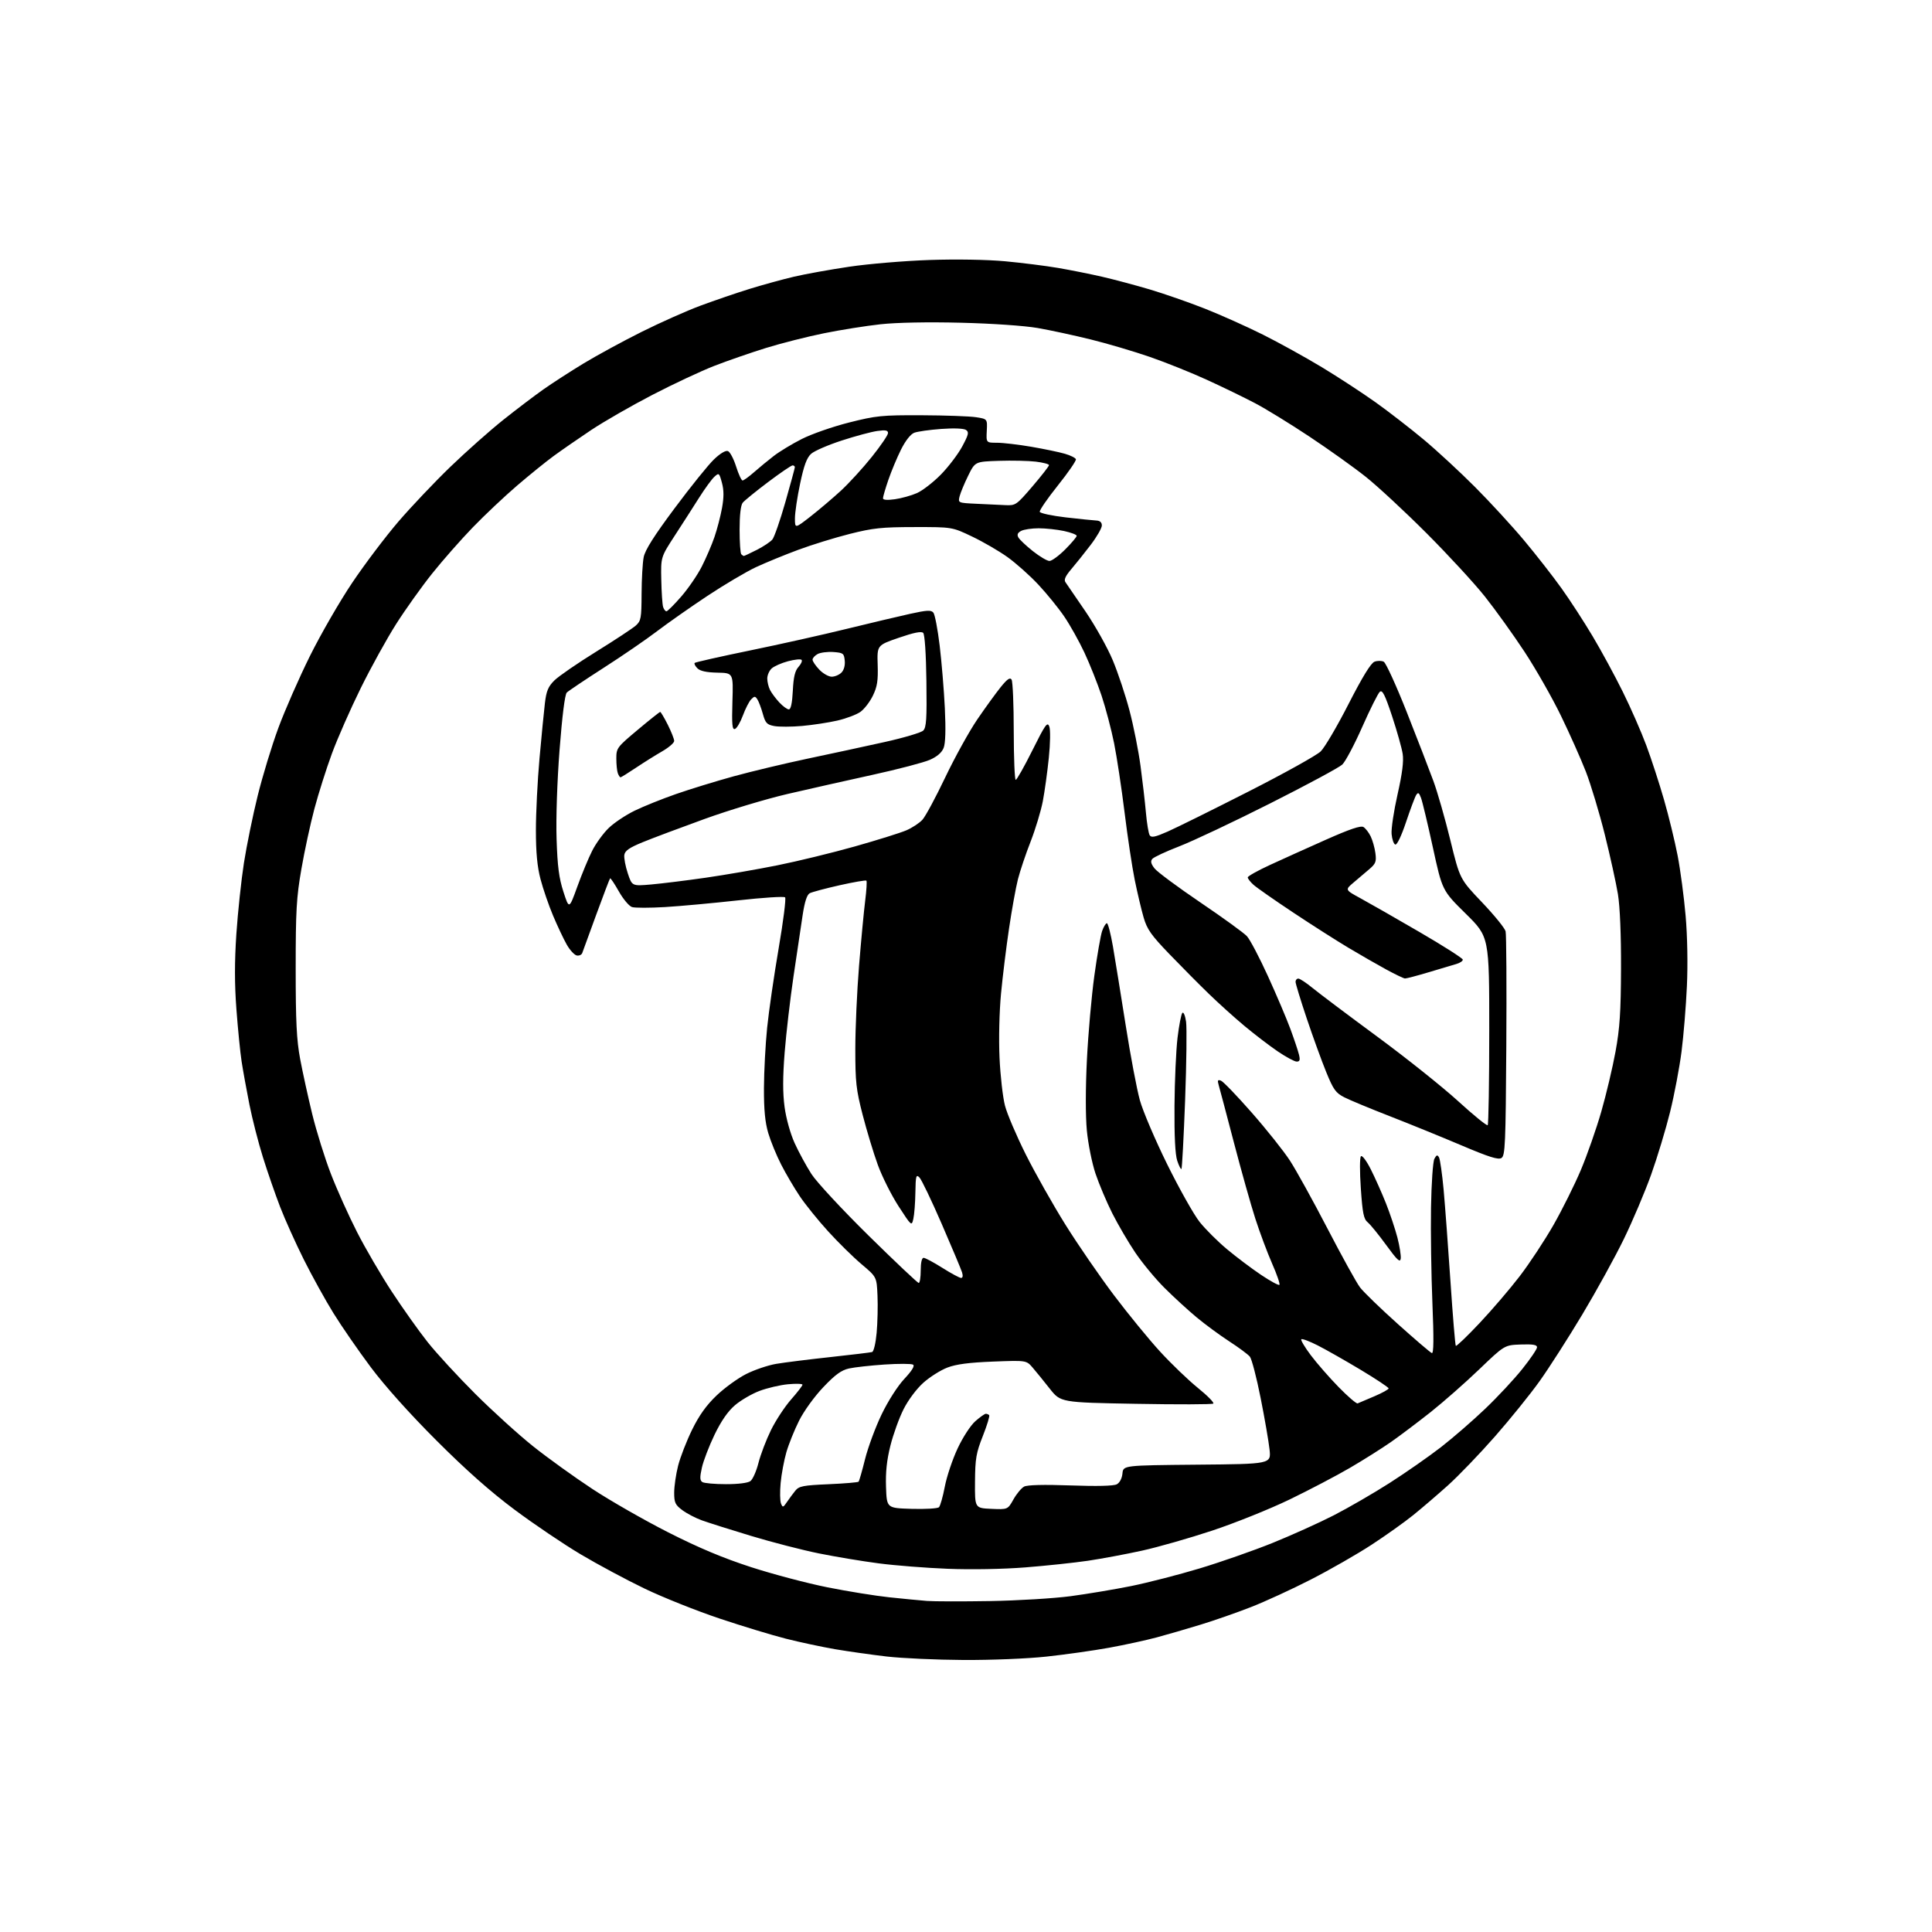 <?xml version="1.0" encoding="UTF-8" standalone="no"?>
<svg 
  version="1.1" 
  xmlns="http://www.w3.org/2000/svg" 
  xmlns:xlink="http://www.w3.org/1999/xlink" 
  xmlns:svg="http://www.w3.org/2000/svg"
  xmlns:rdf="http://www.w3.org/1999/02/22-rdf-syntax-ns#"
  xmlns:cc="http://creativecommons.org/ns#"
  xmlns:dc="http://purl.org/dc/elements/1.1/"
  viewBox="0 0 768 768"
  width="768"
  height="768"
>
<style>svg {background-color: white; }</style>"
<path stroke="none" fill="black" fill-rule="evenodd" d="M383.00,659.87C372.27,659.81 358.55,659.19 352.50,658.49C346.45,657.79 337.23,656.48 332.00,655.59C326.77,654.69 318.00,652.82 312.50,651.43C307.00,650.04 295.07,646.42 286.00,643.38C276.93,640.34 263.59,635.02 256.36,631.55C249.13,628.08 237.66,621.93 230.86,617.89C224.06,613.85 212.20,605.84 204.50,600.09C194.87,592.90 185.17,584.30 173.44,572.56C162.84,561.97 152.98,550.95 147.40,543.50C142.47,536.90 135.78,527.23 132.55,522.00C129.31,516.77 124.02,507.19 120.78,500.71C117.54,494.23 113.31,484.82 111.37,479.81C109.44,474.80 106.36,465.93 104.54,460.10C102.71,454.27 100.28,444.77 99.13,439.00C97.99,433.23 96.60,425.57 96.05,422.00C95.50,418.43 94.57,409.08 93.98,401.23C93.22,391.16 93.22,382.34 93.96,371.23C94.55,362.58 95.90,349.88 96.97,343.00C98.05,336.12 100.50,324.13 102.43,316.34C104.35,308.55 108.04,296.44 110.63,289.42C113.21,282.41 118.86,269.54 123.17,260.84C127.49,252.13 135.08,238.98 140.04,231.61C144.99,224.24 153.24,213.33 158.36,207.36C163.49,201.39 172.82,191.55 179.10,185.50C185.38,179.45 194.79,171.10 200.01,166.94C205.23,162.78 212.43,157.32 216.00,154.80C219.57,152.28 226.78,147.63 232.00,144.46C237.22,141.30 247.57,135.66 255.00,131.95C262.43,128.24 273.00,123.53 278.50,121.49C284.00,119.45 292.77,116.45 298.00,114.83C303.23,113.22 311.13,111.04 315.58,110.00C320.02,108.95 329.92,107.17 337.58,106.03C345.23,104.89 359.60,103.69 369.50,103.35C380.16,102.99 392.41,103.20 399.56,103.86C406.19,104.48 415.64,105.66 420.56,106.50C425.48,107.34 433.37,108.92 438.11,110.01C442.84,111.10 451.38,113.38 457.09,115.07C462.80,116.77 472.65,120.20 478.98,122.70C485.32,125.21 495.70,129.86 502.06,133.04C508.42,136.22 518.95,142.05 525.47,145.98C531.99,149.92 541.64,156.23 546.91,159.99C552.19,163.76 560.77,170.42 566.00,174.78C571.23,179.15 580.39,187.62 586.36,193.61C592.33,199.60 601.11,209.15 605.86,214.83C610.61,220.51 617.29,229.06 620.70,233.83C624.12,238.60 629.71,247.22 633.14,252.99C636.58,258.75 641.95,268.65 645.08,274.99C648.22,281.32 652.43,290.92 654.44,296.33C656.45,301.73 659.62,311.46 661.48,317.94C663.35,324.42 665.78,334.41 666.89,340.15C667.99,345.88 669.42,356.63 670.06,364.03C670.76,372.08 670.97,383.34 670.57,392.00C670.21,399.98 669.25,411.68 668.44,418.00C667.63,424.32 665.59,435.12 663.89,442.00C662.19,448.88 658.79,460.12 656.33,467.00C653.86,473.88 649.00,485.35 645.52,492.50C642.04,499.65 634.61,513.15 629.01,522.50C623.41,531.85 615.77,543.77 612.04,549.00C608.31,554.23 600.32,564.12 594.28,571.00C588.24,577.88 579.85,586.60 575.64,590.40C571.42,594.19 565.16,599.55 561.73,602.32C558.30,605.09 550.88,610.37 545.23,614.06C539.58,617.75 528.77,623.95 521.20,627.83C513.64,631.71 502.86,636.67 497.25,638.85C491.65,641.04 482.66,644.18 477.28,645.82C471.90,647.47 464.06,649.75 459.85,650.88C455.64,652.01 447.09,653.87 440.85,655.01C434.61,656.14 423.43,657.72 416.00,658.52C408.38,659.35 394.01,659.93 383.00,659.87zM393.50,636.45C404.50,636.26 418.90,635.39 425.50,634.52C432.10,633.64 442.93,631.83 449.56,630.50C456.19,629.16 468.49,626.00 476.89,623.47C485.30,620.94 498.32,616.38 505.84,613.35C513.35,610.31 524.27,605.39 530.10,602.41C535.92,599.42 545.98,593.61 552.43,589.48C558.89,585.35 568.07,578.94 572.84,575.24C577.60,571.54 585.51,564.68 590.40,560.00C595.30,555.33 601.94,548.21 605.15,544.18C608.37,540.16 611.00,536.27 611.00,535.55C611.00,534.57 609.34,534.29 604.53,534.46C598.07,534.69 598.07,534.69 588.00,544.35C582.46,549.67 573.78,557.30 568.72,561.32C563.65,565.33 556.58,570.66 553.00,573.17C549.42,575.67 542.08,580.31 536.68,583.46C531.28,586.62 520.43,592.30 512.58,596.10C504.72,599.89 490.92,605.44 481.90,608.43C472.88,611.42 460.32,615.01 454.00,616.40C447.68,617.79 438.00,619.60 432.50,620.42C427.00,621.23 415.75,622.42 407.50,623.07C398.72,623.76 385.98,623.99 376.79,623.62C368.15,623.28 355.77,622.31 349.29,621.46C342.80,620.62 332.10,618.83 325.50,617.50C318.90,616.16 306.75,613.03 298.50,610.53C290.25,608.04 281.48,605.26 279.00,604.36C276.52,603.47 273.04,601.65 271.25,600.32C268.41,598.21 268.00,597.32 268.00,593.34C268.00,590.84 268.70,586.02 269.56,582.64C270.42,579.26 272.92,572.83 275.11,568.35C277.95,562.57 280.79,558.60 284.87,554.71C288.03,551.69 293.32,547.86 296.63,546.19C299.93,544.52 305.31,542.70 308.57,542.15C311.83,541.60 321.48,540.39 330.00,539.47C338.52,538.54 346.02,537.64 346.66,537.46C347.32,537.27 348.10,533.98 348.48,529.82C348.84,525.79 349.00,519.15 348.82,515.06C348.50,507.62 348.50,507.62 342.50,502.56C339.20,499.78 333.22,493.90 329.22,489.50C325.21,485.10 320.12,478.80 317.91,475.50C315.70,472.20 312.37,466.55 310.53,462.94C308.68,459.33 306.37,453.71 305.40,450.44C304.13,446.15 303.65,441.17 303.68,432.50C303.71,425.90 304.28,415.12 304.95,408.54C305.62,401.96 307.68,387.79 309.52,377.04C311.37,366.29 312.52,357.14 312.09,356.71C311.67,356.27 303.26,356.81 293.41,357.91C283.56,359.00 270.51,360.20 264.41,360.57C258.31,360.93 252.38,360.94 251.23,360.57C250.08,360.21 247.73,357.41 246.00,354.35C244.28,351.30 242.71,348.96 242.52,349.15C242.33,349.34 239.87,355.80 237.05,363.50C234.23,371.20 231.71,378.10 231.46,378.82C231.21,379.55 230.23,380.00 229.28,379.82C228.33,379.63 226.53,377.69 225.29,375.49C224.04,373.30 221.60,368.12 219.86,364.00C218.12,359.88 215.88,353.35 214.87,349.50C213.56,344.52 213.03,338.90 213.03,330.00C213.03,323.12 213.67,310.30 214.46,301.50C215.25,292.70 216.21,282.80 216.61,279.50C217.19,274.64 217.91,272.92 220.41,270.45C222.11,268.78 229.57,263.64 237.00,259.04C244.43,254.44 251.51,249.77 252.75,248.66C254.81,246.82 255.00,245.75 255.04,236.08C255.07,230.26 255.44,223.70 255.87,221.50C256.42,218.65 259.98,213.03 268.20,202.00C274.55,193.47 281.58,184.75 283.81,182.62C286.28,180.25 288.44,178.96 289.36,179.31C290.19,179.62 291.65,182.39 292.61,185.44C293.58,188.50 294.73,191.00 295.18,191.00C295.63,191.00 297.68,189.52 299.75,187.70C301.81,185.89 305.34,182.98 307.60,181.24C309.85,179.50 314.86,176.46 318.74,174.50C322.61,172.53 331.05,169.59 337.50,167.96C348.31,165.23 350.53,165.01 366.36,165.07C375.79,165.11 385.52,165.46 388.00,165.85C392.50,166.54 392.50,166.54 392.26,171.27C392.02,176.00 392.02,176.00 396.33,176.00C398.71,176.00 404.83,176.72 409.93,177.59C415.04,178.47 421.05,179.72 423.28,180.37C425.52,181.01 427.50,182.00 427.69,182.56C427.87,183.12 424.64,187.82 420.50,193.00C416.36,198.18 413.13,202.89 413.32,203.46C413.51,204.03 418.13,205.02 423.58,205.66C429.04,206.29 434.51,206.85 435.75,206.91C437.26,206.97 438.00,207.62 438.00,208.89C438.00,209.93 435.99,213.42 433.53,216.64C431.07,219.86 427.60,224.21 425.81,226.30C423.49,229.02 422.85,230.48 423.54,231.44C424.07,232.17 427.67,237.44 431.55,243.14C435.42,248.84 440.28,257.52 442.33,262.44C444.39,267.35 447.39,276.35 448.99,282.44C450.60,288.52 452.57,298.45 453.38,304.50C454.19,310.55 455.16,318.92 455.53,323.11C455.90,327.30 456.57,331.31 457.02,332.03C457.66,333.07 459.16,332.77 464.17,330.56C467.65,329.03 482.11,321.87 496.30,314.65C510.50,307.43 523.41,300.25 525.00,298.69C526.59,297.14 531.58,288.66 536.07,279.85C541.59,269.06 544.95,263.58 546.38,263.04C547.54,262.60 549.20,262.60 550.06,263.05C550.92,263.50 555.06,272.56 559.25,283.18C563.45,293.81 568.20,306.10 569.81,310.50C571.43,314.90 574.45,325.46 576.53,333.97C580.32,349.45 580.32,349.45 589.14,358.70C593.98,363.78 598.20,368.97 598.50,370.22C598.81,371.48 598.93,392.03 598.78,415.89C598.53,454.91 598.33,459.39 596.85,460.32C595.58,461.12 591.92,459.96 580.85,455.26C572.96,451.91 560.15,446.70 552.40,443.68C544.64,440.66 536.54,437.30 534.39,436.20C530.98,434.46 530.05,433.17 527.19,426.16C525.38,421.74 521.90,412.15 519.45,404.85C517.00,397.55 515.00,391.00 515.00,390.29C515.00,389.58 515.50,389.00 516.11,389.00C516.72,389.00 519.31,390.71 521.86,392.81C524.41,394.90 535.93,403.57 547.46,412.06C558.99,420.55 573.45,432.09 579.60,437.70C585.74,443.31 591.05,447.62 591.38,447.28C591.72,446.94 592.00,429.96 592.00,409.54C592.00,372.42 592.00,372.42 582.66,363.21C573.32,354.01 573.32,354.01 569.59,336.88C567.54,327.46 565.41,318.58 564.87,317.16C564.08,315.07 563.71,314.85 562.96,316.03C562.45,316.84 560.63,321.69 558.92,326.80C557.07,332.32 555.33,335.95 554.65,335.72C554.02,335.52 553.36,333.62 553.18,331.51C553.00,329.40 554.07,322.33 555.55,315.78C557.42,307.51 558.04,302.61 557.59,299.69C557.24,297.39 555.34,290.64 553.38,284.71C550.56,276.21 549.53,274.14 548.51,274.99C547.80,275.58 544.66,281.86 541.53,288.93C538.40,296.01 534.82,302.76 533.57,303.93C532.32,305.11 519.42,312.05 504.90,319.37C490.38,326.69 474.14,334.36 468.80,336.42C463.47,338.48 458.63,340.74 458.05,341.44C457.28,342.37 457.53,343.40 458.96,345.23C460.05,346.61 468.26,352.70 477.22,358.77C486.17,364.83 494.48,370.85 495.67,372.15C496.87,373.44 500.62,380.57 504.01,388.00C507.40,395.43 511.42,404.88 512.94,409.00C514.46,413.12 516.01,417.74 516.37,419.25C516.89,421.37 516.68,422.00 515.46,422.00C514.60,422.00 511.21,420.18 507.93,417.95C504.65,415.72 498.71,411.18 494.73,407.86C490.75,404.54 484.35,398.77 480.50,395.03C476.65,391.30 469.61,384.21 464.87,379.28C457.59,371.72 455.98,369.43 454.61,364.72C453.71,361.64 452.13,354.93 451.08,349.81C450.04,344.69 448.22,332.62 447.04,323.00C445.85,313.38 443.98,301.00 442.88,295.50C441.78,290.00 439.53,281.46 437.89,276.53C436.24,271.60 433.17,263.90 431.07,259.41C428.97,254.93 425.38,248.50 423.08,245.12C420.79,241.74 416.14,236.01 412.75,232.39C409.37,228.77 403.83,223.84 400.46,221.43C397.08,219.02 390.76,215.35 386.41,213.28C378.50,209.50 378.50,209.50 363.50,209.52C350.53,209.53 347.05,209.90 337.77,212.24C331.87,213.73 322.65,216.58 317.27,218.58C311.90,220.57 304.35,223.67 300.50,225.46C296.65,227.26 287.96,232.40 281.20,236.88C274.43,241.37 265.43,247.69 261.18,250.92C256.94,254.16 247.40,260.70 239.98,265.46C232.57,270.22 225.96,274.65 225.30,275.31C224.55,276.05 223.47,284.66 222.44,298.00C221.47,310.66 220.98,325.25 221.25,333.50C221.60,344.40 222.20,349.05 223.97,354.49C226.23,361.48 226.23,361.48 229.50,352.43C231.30,347.45 233.96,341.03 235.42,338.16C236.88,335.28 239.81,331.24 241.95,329.17C244.08,327.10 248.71,324.00 252.24,322.28C255.76,320.56 263.17,317.58 268.71,315.65C274.24,313.72 284.56,310.55 291.64,308.60C298.71,306.66 311.93,303.50 321.02,301.58C330.11,299.67 343.83,296.71 351.52,295.00C359.21,293.30 366.18,291.23 367.00,290.41C368.24,289.18 368.46,285.80 368.26,270.77C368.12,259.88 367.60,252.20 366.98,251.58C366.26,250.86 363.27,251.46 357.29,253.52C348.64,256.50 348.64,256.50 348.89,264.30C349.09,270.58 348.72,272.96 346.98,276.54C345.80,278.99 343.57,281.88 342.03,282.98C340.48,284.08 336.36,285.63 332.86,286.44C329.36,287.24 323.06,288.20 318.85,288.58C314.64,288.95 309.67,288.97 307.80,288.62C304.85,288.07 304.26,287.44 303.23,283.74C302.58,281.41 301.60,278.82 301.06,278.00C300.18,276.67 299.91,276.67 298.60,278.00C297.79,278.82 296.31,281.71 295.31,284.42C294.31,287.12 292.89,289.54 292.15,289.78C291.07,290.14 290.87,288.05 291.15,278.87C291.50,267.51 291.50,267.51 285.17,267.39C280.81,267.30 278.33,266.76 277.23,265.66C276.34,264.77 275.86,263.81 276.15,263.52C276.44,263.23 286.31,261.00 298.09,258.58C309.87,256.16 327.15,252.30 336.50,250.00C345.85,247.71 357.20,245.02 361.72,244.02C368.49,242.53 370.12,242.44 371.03,243.53C371.63,244.26 372.76,250.18 373.54,256.68C374.32,263.18 375.24,274.35 375.59,281.50C376.00,290.09 375.84,295.45 375.11,297.30C374.38,299.16 372.52,300.77 369.64,302.04C367.24,303.10 357.00,305.79 346.89,308.00C336.77,310.22 321.52,313.65 313.00,315.63C304.48,317.62 289.62,322.09 280.00,325.58C270.38,329.06 259.35,333.20 255.50,334.78C250.16,336.97 248.42,338.17 248.18,339.85C248.00,341.06 248.62,344.34 249.55,347.15C251.24,352.25 251.24,352.25 258.87,351.59C263.07,351.22 272.80,350.02 280.50,348.91C288.20,347.80 301.02,345.59 309.00,343.98C316.98,342.38 330.85,339.00 339.83,336.47C348.81,333.93 358.03,331.05 360.33,330.05C362.62,329.06 365.48,327.17 366.67,325.87C367.87,324.57 371.96,316.98 375.76,309.00C379.57,301.02 385.29,290.68 388.48,286.00C391.67,281.32 395.86,275.55 397.78,273.16C400.39,269.93 401.49,269.17 402.12,270.16C402.59,270.90 402.98,280.16 402.98,290.75C402.99,301.34 403.35,310.00 403.77,310.00C404.19,310.00 407.18,304.71 410.40,298.25C415.52,287.97 416.36,286.79 417.11,288.80C417.60,290.11 417.52,295.43 416.92,301.27C416.35,306.87 415.27,314.64 414.53,318.53C413.78,322.42 411.60,329.63 409.68,334.55C407.75,339.47 405.49,346.20 404.65,349.50C403.81,352.80 402.22,361.57 401.12,369.00C400.01,376.43 398.57,388.12 397.92,395.00C397.24,402.19 396.99,413.03 397.33,420.50C397.66,427.65 398.63,436.20 399.49,439.50C400.34,442.80 404.09,451.57 407.81,459.00C411.54,466.43 418.61,478.96 423.54,486.85C428.47,494.74 437.14,507.34 442.80,514.85C448.47,522.36 456.73,532.46 461.18,537.31C465.62,542.15 472.37,548.63 476.17,551.71C479.98,554.79 482.74,557.59 482.30,557.95C481.86,558.30 468.03,558.34 451.56,558.04C421.62,557.50 421.62,557.50 417.28,552.00C414.90,548.98 411.83,545.20 410.47,543.62C407.99,540.74 407.99,540.74 394.75,541.25C385.24,541.62 380.11,542.29 376.60,543.63C373.90,544.66 369.60,547.38 367.04,549.67C364.35,552.08 361.02,556.53 359.19,560.17C357.43,563.65 355.08,570.16 353.96,574.64C352.51,580.39 352.00,585.22 352.21,591.14C352.50,599.50 352.50,599.50 362.41,599.79C367.86,599.95 372.74,599.66 373.26,599.14C373.77,598.63 374.82,594.94 375.58,590.94C376.34,586.94 378.63,580.12 380.67,575.77C382.76,571.31 385.82,566.61 387.72,564.94C389.56,563.32 391.43,562.00 391.87,562.00C392.31,562.00 392.91,562.24 393.21,562.54C393.51,562.84 392.38,566.55 390.71,570.79C388.03,577.57 387.65,579.77 387.58,589.00C387.50,599.50 387.50,599.50 394.04,599.79C400.59,600.08 400.59,600.08 402.86,596.04C404.10,593.82 406.01,591.53 407.09,590.95C408.37,590.27 414.81,590.10 425.53,590.48C436.10,590.86 442.70,590.70 443.94,590.03C445.10,589.41 446.00,587.71 446.19,585.75C446.50,582.50 446.50,582.50 475.89,582.23C505.28,581.97 505.28,581.97 504.67,576.23C504.33,573.08 502.74,563.85 501.12,555.72C499.51,547.58 497.58,540.19 496.84,539.29C496.10,538.39 492.45,535.68 488.72,533.26C484.99,530.84 479.14,526.54 475.72,523.70C472.30,520.86 466.54,515.58 462.92,511.97C459.29,508.36 454.07,502.04 451.30,497.94C448.53,493.84 444.41,486.79 442.13,482.27C439.86,477.75 436.87,470.66 435.48,466.52C434.09,462.38 432.54,454.68 432.04,449.40C431.49,443.59 431.50,432.45 432.07,421.15C432.58,410.89 433.91,395.91 435.02,387.85C436.13,379.79 437.52,371.81 438.11,370.10C438.71,368.40 439.56,367.00 440.01,367.00C440.45,367.00 441.53,371.16 442.41,376.25C443.28,381.34 445.56,395.40 447.47,407.50C449.37,419.60 451.91,433.03 453.11,437.35C454.30,441.66 459.20,453.14 463.99,462.85C468.79,472.56 474.58,482.86 476.87,485.74C479.16,488.62 484.06,493.51 487.77,496.60C491.47,499.69 497.54,504.26 501.26,506.76C504.98,509.26 508.28,511.05 508.59,510.74C508.90,510.43 507.60,506.63 505.69,502.30C503.79,497.97 500.79,489.95 499.02,484.46C497.25,478.98 493.39,465.27 490.45,454.00C487.50,442.73 484.79,432.48 484.42,431.24C483.89,429.42 484.08,429.09 485.37,429.59C486.26,429.93 491.78,435.67 497.64,442.35C503.51,449.03 510.32,457.59 512.77,461.36C515.23,465.14 521.94,477.28 527.68,488.34C533.42,499.40 539.25,509.96 540.65,511.79C542.05,513.62 548.80,520.16 555.66,526.31C562.51,532.46 568.60,537.67 569.18,537.87C569.92,538.14 569.99,532.14 569.40,517.87C568.94,506.67 568.69,489.65 568.85,480.05C569.01,470.38 569.61,461.73 570.19,460.64C571.04,459.06 571.39,458.95 572.03,460.09C572.46,460.87 573.29,466.68 573.87,473.00C574.44,479.32 575.67,495.75 576.59,509.50C577.51,523.25 578.46,534.72 578.71,534.99C578.95,535.27 583.19,531.22 588.11,525.99C593.04,520.77 600.24,512.36 604.11,507.31C607.99,502.25 614.03,493.08 617.54,486.94C621.04,480.79 625.94,470.95 628.42,465.08C630.90,459.20 634.55,448.79 636.52,441.95C638.49,435.10 641.05,424.32 642.20,418.00C643.89,408.77 644.32,402.25 644.38,385.00C644.43,371.77 643.96,360.42 643.16,355.50C642.44,351.10 640.09,340.40 637.93,331.73C635.76,323.06 632.37,311.81 630.40,306.73C628.42,301.65 623.96,291.65 620.49,284.50C617.02,277.35 610.51,265.92 606.03,259.10C601.55,252.29 594.44,242.39 590.24,237.10C586.04,231.82 575.60,220.50 567.05,211.94C558.50,203.38 547.67,193.34 543.00,189.61C538.33,185.88 528.20,178.65 520.50,173.54C512.80,168.43 503.04,162.43 498.80,160.22C494.57,158.00 486.07,153.87 479.91,151.05C473.75,148.22 463.49,144.10 457.11,141.89C450.72,139.68 440.10,136.54 433.50,134.92C426.90,133.29 417.45,131.25 412.50,130.39C407.26,129.48 394.51,128.60 382.00,128.29C368.83,127.96 356.44,128.20 350.03,128.90C344.27,129.53 334.14,131.14 327.53,132.48C320.91,133.82 310.55,136.45 304.50,138.32C298.45,140.20 289.23,143.39 284.00,145.42C278.77,147.45 267.67,152.64 259.33,156.97C250.99,161.29 240.02,167.60 234.95,170.98C229.87,174.37 223.20,178.99 220.11,181.25C217.03,183.50 210.45,188.83 205.50,193.07C200.55,197.32 192.64,204.78 187.93,209.65C183.22,214.52 175.95,222.78 171.78,228.00C167.61,233.22 161.19,242.22 157.51,248.00C153.83,253.78 147.49,265.25 143.42,273.50C139.35,281.75 134.19,293.45 131.96,299.50C129.73,305.55 126.59,315.45 124.98,321.50C123.37,327.55 121.03,338.35 119.80,345.50C117.84,356.77 117.54,362.02 117.54,385.00C117.54,406.16 117.90,413.41 119.32,421.00C120.30,426.23 122.46,436.08 124.12,442.89C125.79,449.71 129.12,460.40 131.54,466.65C133.95,472.90 138.62,483.29 141.92,489.75C145.21,496.21 151.45,506.90 155.78,513.50C160.11,520.10 166.50,529.10 169.99,533.50C173.47,537.90 181.99,547.15 188.91,554.06C195.83,560.96 206.22,570.38 212.00,574.99C217.78,579.59 228.35,587.20 235.50,591.90C242.65,596.60 256.22,604.36 265.66,609.15C277.80,615.31 287.45,619.36 298.62,622.98C307.31,625.79 320.96,629.40 328.96,630.99C336.96,632.59 348.00,634.37 353.50,634.95C359.00,635.53 365.75,636.19 368.50,636.40C371.25,636.61 382.50,636.63 393.50,636.45zM312.84,597.05C313.75,595.71 315.25,593.69 316.16,592.56C317.61,590.76 319.28,590.44 329.33,590.00C335.66,589.73 341.05,589.27 341.30,589.00C341.56,588.73 342.72,584.67 343.88,580.00C345.05,575.33 348.01,567.34 350.45,562.26C353.05,556.87 356.83,550.96 359.51,548.10C362.56,544.83 363.71,542.94 362.94,542.46C362.30,542.07 357.21,542.05 351.63,542.42C346.05,542.80 339.69,543.50 337.49,543.99C334.45,544.67 332.02,546.43 327.27,551.43C323.74,555.14 319.56,560.91 317.65,564.74C315.78,568.46 313.51,574.11 312.59,577.30C311.67,580.49 310.65,585.97 310.32,589.47C309.99,592.97 310.05,596.67 310.46,597.67C311.13,599.35 311.32,599.30 312.84,597.05zM288.56,589.98C293.46,589.99 297.28,589.51 298.31,588.75C299.23,588.06 300.68,584.80 301.51,581.50C302.35,578.20 304.58,572.35 306.47,568.50C308.36,564.65 311.95,559.18 314.45,556.34C316.95,553.50 319.00,550.85 319.00,550.45C319.00,550.05 316.41,549.96 313.25,550.26C310.09,550.56 304.99,551.75 301.92,552.91C298.85,554.07 294.46,556.63 292.16,558.60C289.34,561.01 286.68,564.85 284.03,570.34C281.87,574.83 279.61,580.71 279.01,583.42C278.15,587.28 278.19,588.51 279.21,589.15C279.92,589.60 284.13,589.98 288.56,589.98zM539.68,557.87C540.16,557.66 543.13,556.40 546.28,555.07C549.43,553.73 552.00,552.31 552.00,551.91C552.00,551.52 547.02,548.20 540.92,544.54C534.83,540.89 527.15,536.52 523.86,534.85C520.56,533.17 517.61,532.06 517.29,532.37C516.98,532.69 518.67,535.55 521.06,538.72C523.45,541.90 528.42,547.59 532.11,551.37C535.79,555.14 539.20,558.07 539.68,557.87zM365.21,510.00C365.64,510.00 366.00,507.75 366.00,505.00C366.00,501.92 366.44,500.00 367.14,500.00C367.77,500.00 371.13,501.80 374.62,504.00C378.10,506.20 381.44,508.00 382.04,508.00C382.72,508.00 382.86,507.14 382.42,505.75C382.03,504.51 378.40,495.86 374.35,486.53C370.30,477.19 366.31,468.88 365.49,468.06C364.17,466.74 363.99,467.42 363.88,474.04C363.82,478.14 363.45,482.85 363.07,484.50C362.39,487.47 362.33,487.42 357.20,479.51C354.35,475.12 350.63,467.70 348.93,463.01C347.23,458.33 344.53,449.41 342.92,443.18C340.33,433.15 340.00,430.18 340.00,417.01C340.00,408.84 340.67,393.91 341.49,383.83C342.31,373.75 343.41,362.13 343.93,358.02C344.45,353.90 344.66,350.33 344.41,350.07C344.15,349.82 339.34,350.65 333.72,351.91C328.10,353.18 322.77,354.60 321.88,355.07C320.78,355.66 319.87,358.46 319.07,363.72C318.42,368.00 316.79,378.93 315.45,388.00C314.11,397.07 312.52,410.72 311.92,418.31C311.14,428.16 311.13,434.39 311.88,440.03C312.50,444.64 314.17,450.63 315.89,454.42C317.51,457.99 320.52,463.52 322.57,466.71C324.63,469.90 334.85,480.91 345.36,491.25C355.84,501.56 364.77,510.00 365.21,510.00zM556.81,500.33C556.56,502.01 555.39,500.91 551.07,494.97C548.08,490.86 544.77,486.78 543.70,485.91C542.09,484.58 541.63,482.34 540.95,472.41C540.49,465.80 540.51,460.11 540.99,459.63C541.47,459.13 543.19,461.41 544.92,464.84C546.61,468.19 549.32,474.26 550.94,478.34C552.56,482.42 554.61,488.56 555.50,491.98C556.38,495.41 556.97,499.17 556.81,500.33zM469.64,464.69C469.40,464.93 468.65,463.46 467.97,461.41C467.15,458.94 466.79,451.58 466.88,439.60C466.95,429.66 467.50,417.47 468.09,412.51C468.69,407.56 469.55,403.11 470.01,402.63C470.47,402.15 471.13,403.73 471.48,406.13C471.82,408.53 471.65,422.59 471.10,437.37C470.54,452.15 469.89,464.44 469.64,464.69zM558.50,388.96C557.95,388.93 554.58,387.31 551.00,385.36C547.42,383.41 540.67,379.53 536.00,376.74C531.33,373.95 521.42,367.64 514.00,362.70C506.57,357.77 499.49,352.82 498.25,351.69C497.01,350.57 496.00,349.26 496.00,348.78C496.00,348.30 499.94,346.09 504.75,343.87C509.56,341.65 519.58,337.13 527.00,333.83C536.60,329.56 540.93,328.10 542.00,328.76C542.83,329.27 544.11,330.93 544.86,332.46C545.61,333.99 546.46,336.98 546.74,339.11C547.19,342.48 546.88,343.32 544.38,345.46C542.80,346.81 539.95,349.23 538.07,350.82C534.63,353.72 534.63,353.72 540.87,357.11C544.29,358.97 554.83,365.00 564.28,370.50C573.74,376.00 581.48,380.94 581.49,381.48C581.49,382.01 580.38,382.78 579.00,383.18C577.62,383.58 572.67,385.05 568.00,386.46C563.33,387.86 559.05,388.99 558.50,388.96zM246.66,309.00C246.42,309.00 245.94,308.29 245.61,307.42C245.27,306.55 245.00,303.90 245.00,301.54C245.00,297.36 245.26,297.02 253.50,290.12C258.17,286.20 262.20,283.00 262.44,283.00C262.69,283.00 264.04,285.29 265.45,288.08C266.85,290.88 268.00,293.78 268.00,294.54C268.00,295.30 265.86,297.14 263.25,298.65C260.64,300.15 255.94,303.09 252.80,305.19C249.67,307.29 246.91,309.00 246.66,309.00zM313.58,282.00C314.37,282.00 314.91,279.49 315.16,274.59C315.43,269.09 316.02,266.64 317.43,265.08C318.47,263.93 319.01,262.68 318.63,262.30C318.25,261.91 315.82,262.17 313.23,262.86C310.64,263.55 307.73,264.84 306.76,265.71C305.79,266.59 305.00,268.39 305.00,269.72C305.00,271.05 305.50,273.11 306.12,274.32C306.74,275.52 308.40,277.74 309.81,279.25C311.22,280.76 312.92,282.00 313.58,282.00zM330.62,269.00C331.85,269.00 333.59,268.27 334.48,267.37C335.47,266.39 335.99,264.52 335.80,262.62C335.52,259.73 335.20,259.48 331.29,259.19C328.97,259.03 326.16,259.38 325.04,259.98C323.92,260.58 323.00,261.59 323.00,262.23C323.00,262.87 324.21,264.65 325.69,266.20C327.16,267.74 329.38,269.00 330.62,269.00zM264.92,243.00C265.35,243.00 267.99,240.37 270.79,237.15C273.59,233.93 277.27,228.56 278.97,225.21C280.67,221.86 282.94,216.60 284.00,213.50C285.06,210.41 286.42,205.21 287.01,201.95C287.78,197.67 287.78,194.88 286.98,191.92C285.91,187.96 285.80,187.87 283.98,189.52C282.93,190.47 280.20,194.22 277.89,197.87C275.59,201.52 271.22,208.32 268.19,212.98C262.68,221.46 262.68,221.46 262.87,230.48C262.97,235.44 263.30,240.29 263.59,241.25C263.89,242.21 264.49,243.00 264.92,243.00zM417.17,222.99C418.09,223.00 420.90,220.94 423.42,218.42C425.94,215.90 428.00,213.46 428.00,213.00C428.00,212.54 425.73,211.68 422.95,211.08C420.17,210.49 415.64,210.00 412.89,210.00C410.13,210.00 406.99,210.47 405.91,211.05C404.52,211.79 404.20,212.54 404.83,213.65C405.31,214.51 407.90,216.96 410.60,219.10C413.29,221.23 416.25,222.98 417.17,222.99zM295.70,221.00C295.90,221.00 298.22,219.91 300.85,218.58C303.47,217.25 306.26,215.39 307.03,214.46C307.80,213.53 310.12,206.86 312.18,199.64C314.24,192.41 315.94,186.16 315.96,185.75C315.98,185.34 315.58,185.00 315.07,185.00C314.55,185.00 310.16,187.99 305.32,191.64C300.47,195.29 295.94,198.98 295.25,199.83C294.45,200.82 294.00,204.70 294.00,210.52C294.00,215.55 294.30,219.97 294.67,220.33C295.03,220.70 295.50,221.00 295.70,221.00zM322.18,205.32C325.57,202.67 331.00,198.06 334.24,195.09C337.47,192.11 343.02,186.05 346.56,181.62C350.10,177.20 353.00,172.94 353.00,172.15C353.00,171.05 352.04,170.86 348.75,171.32C346.41,171.64 340.06,173.34 334.63,175.11C329.20,176.87 323.71,179.25 322.43,180.40C320.71,181.96 319.58,185.01 318.06,192.23C316.93,197.59 316.00,203.80 316.00,206.05C316.00,210.13 316.00,210.13 322.18,205.32zM399.68,200.80C403.72,200.99 404.05,200.76 410.43,193.33C414.04,189.10 417.00,185.31 417.00,184.90C417.00,184.48 414.64,183.86 411.75,183.51C408.86,183.16 402.25,183.02 397.06,183.19C387.62,183.50 387.62,183.50 384.87,189.08C383.36,192.15 381.83,195.84 381.46,197.28C380.81,199.91 380.81,199.91 388.15,200.26C392.19,200.45 397.38,200.69 399.68,200.80zM355.75,198.45C358.36,198.08 362.30,196.98 364.50,196.01C366.70,195.04 370.98,191.73 374.00,188.66C377.02,185.58 380.84,180.55 382.49,177.49C385.05,172.71 385.26,171.77 383.99,170.90C383.09,170.30 379.18,170.14 374.16,170.51C369.57,170.84 364.75,171.53 363.44,172.02C361.98,172.58 359.96,175.14 358.17,178.71C356.58,181.90 354.32,187.31 353.14,190.75C351.96,194.19 351.00,197.48 351.00,198.07C351.00,198.75 352.65,198.89 355.75,198.45z" />

</svg>